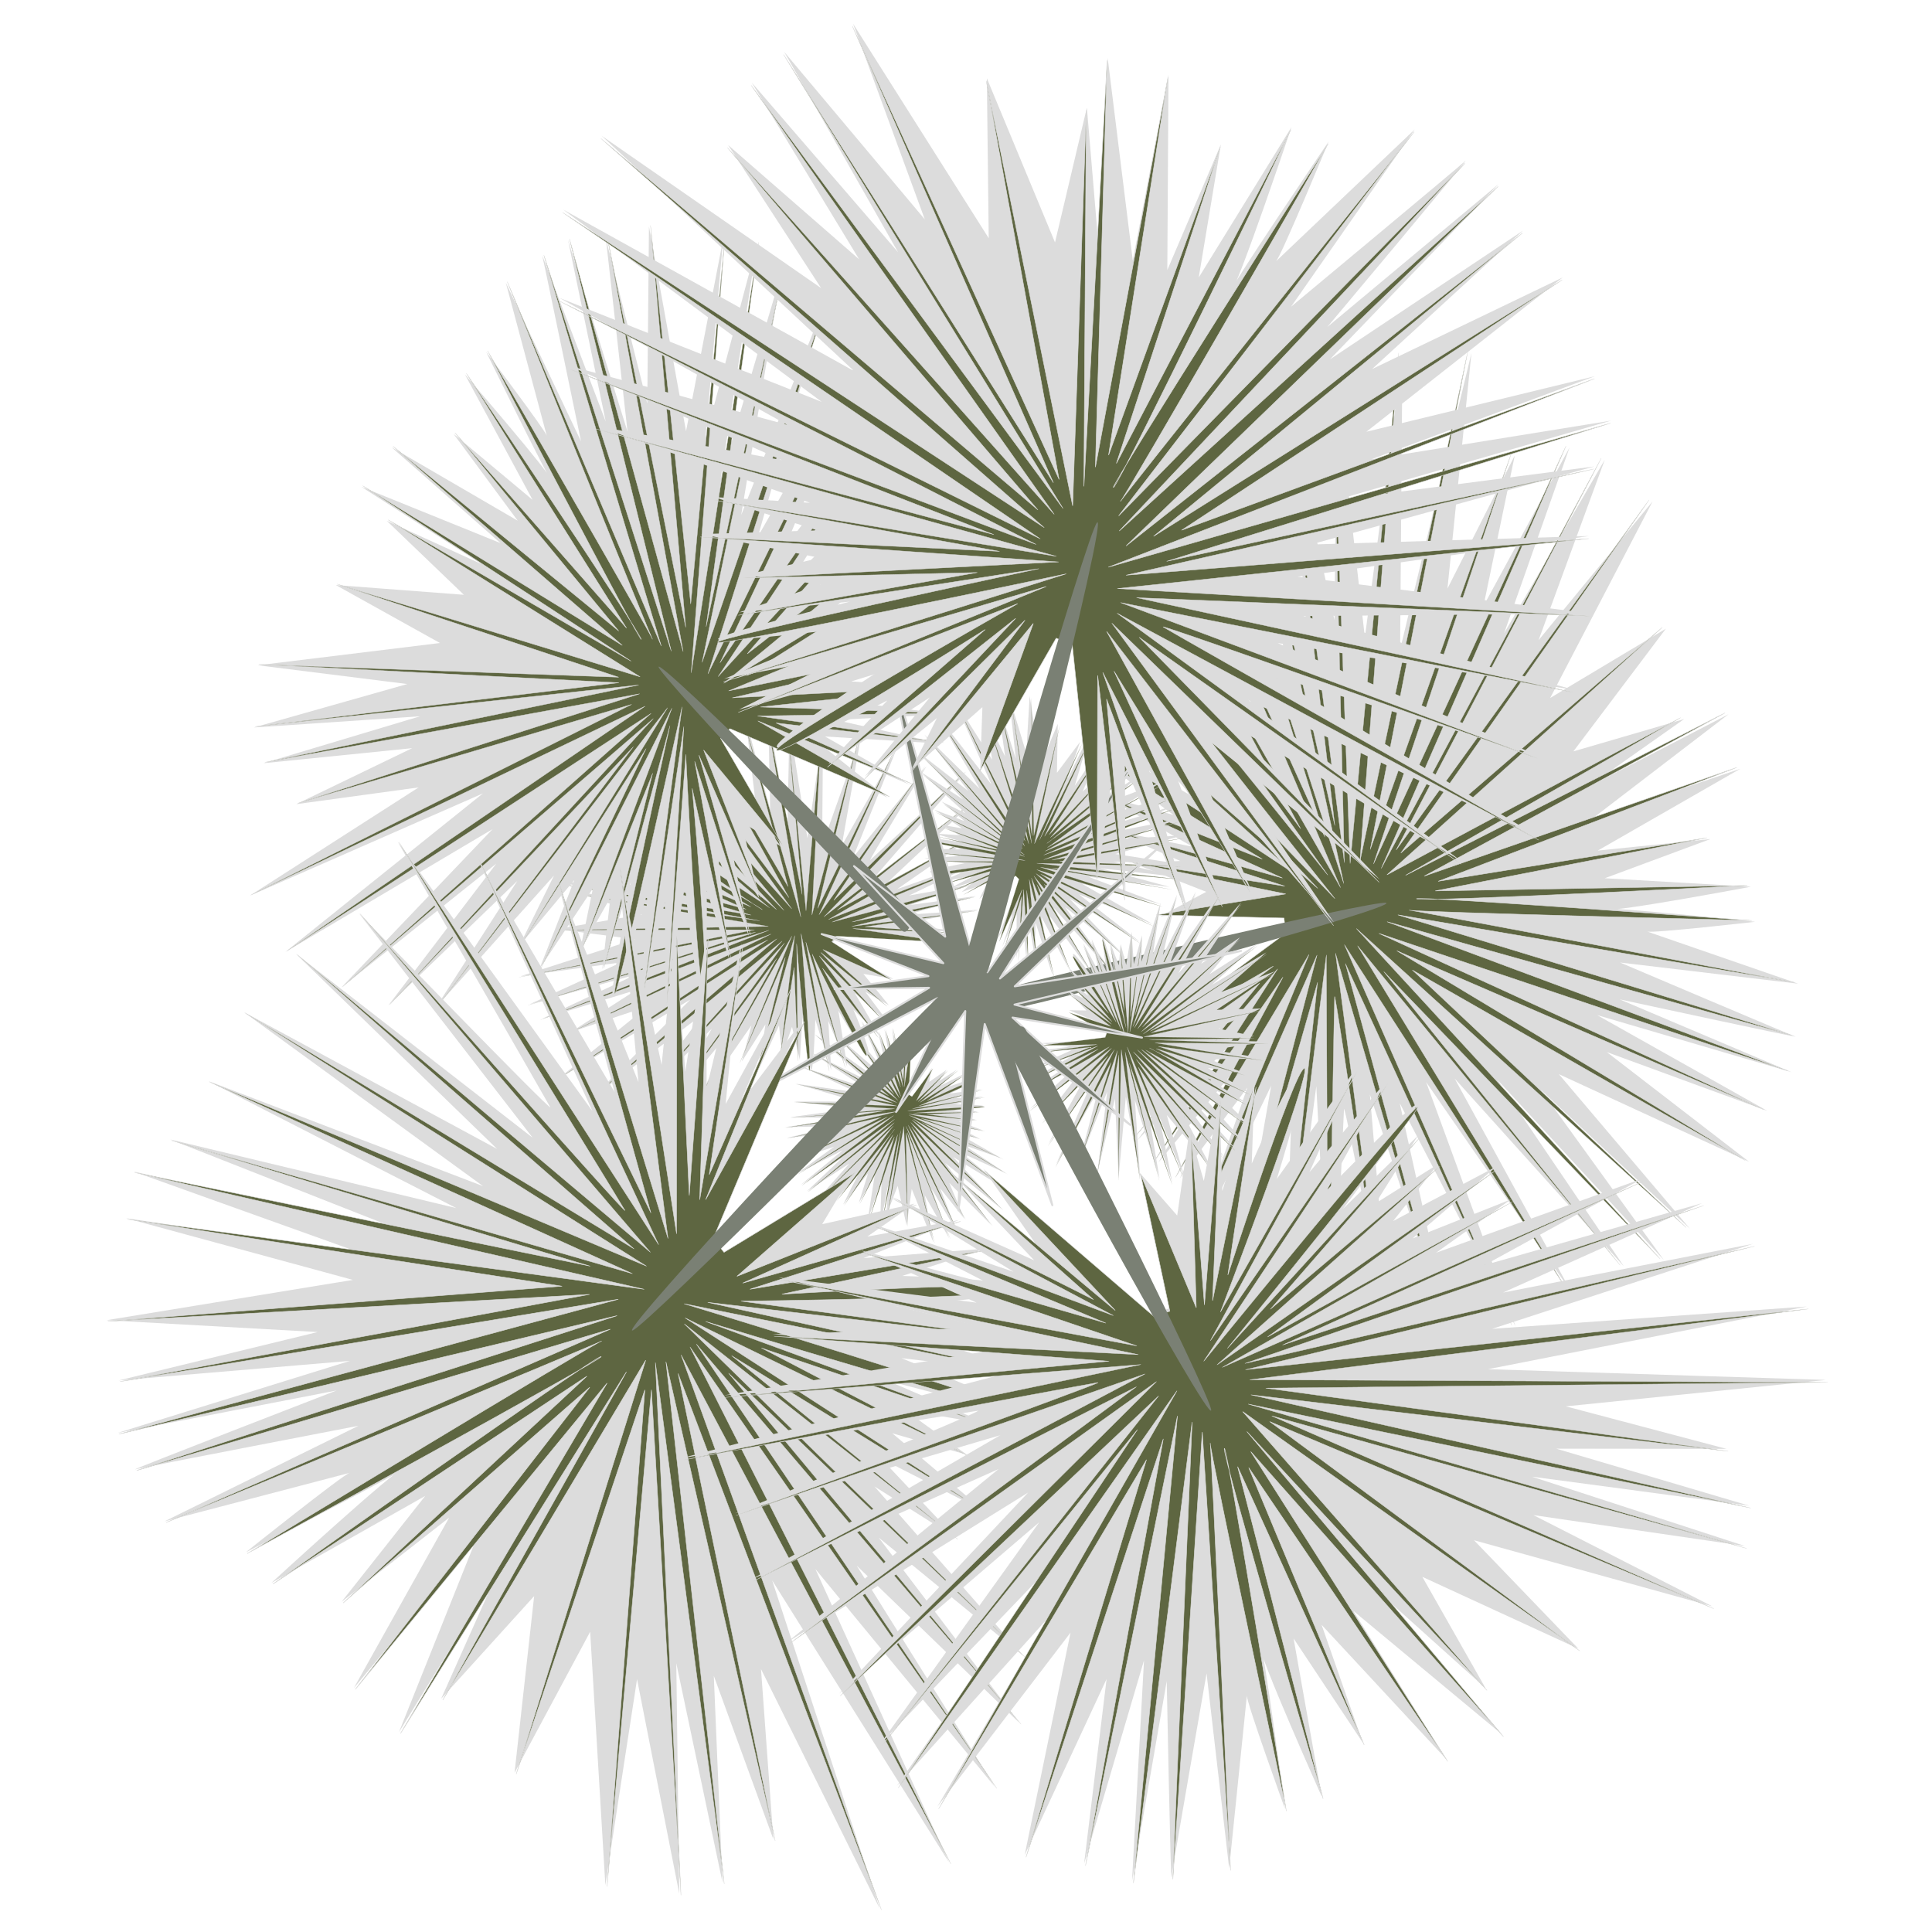 <svg xmlns="http://www.w3.org/2000/svg" viewBox="0 0 300 300"><path d="M129.757 186.356s4.293-4.95 4.053-4.848c-.24.102-2.894 5.546-2.894 5.546l3.883-4.877-1.444 4.615 2.45-4.193-1.08 6.93 2.177-6.42-.244 7.321 1.31-6.71-.354 5.05 1.777-4.628 1.392 6.171.79-5.692 3.367 8.297-1.343-7.307 3.782 6.652-2.719-7.686 3.96 6.754-2.628-6.812 3.748 4.715-2.33-5.545 6.484 6.505-7.14-9.62 8.81 7.19-7.57-8.122 8.167 5.006-6.896-5.646 6.934 3.186-6.559-4.41 5.946 2.125-6.66-3.783 3.163.683-3.27-1.702 3.892.45-3.827-1.44 2.609-.233-2.498-.713 2.865-.583-3.737-.174s4.877-.525 4.568-.685c-.31-.16-4.372-.247-4.372-.247l4.391-1.18-4.28.234 3.95-1.398-4.862.67s4.178-2.038 3.783-2.213c-.394-.174-3.896 1.122-3.896 1.122l2.304-1.966-3.735 1.864 2.584-2.49-2.706 1.719 1.12-1.704-2.692 1.864.401-2.183-2.783 4.6-1.461-.786.905-8.21-1.047 3.61.244-4.498-.686 4.673-1.331-5.589.55 5.313-1.743-5.124.877 4.833-1.884-4.469 1.056 4.542-3.644-6.128 3.107 7.001-4.852-5.69 4.208 6.33-7.026-6.097 6.536 7.015-9.246-6.549s7.636 6.739 7.868 6.957c.231.218-8.279-4.06-8.279-4.06l8.074 5.312-9.604-3.143 8.603 3.972-9.586-1.352 9.566 2.779-9.906-.013 9.307 1.09-9.848 1.355 8.745.1-9.547 1.443 8.174-.175-7.876 1.835 7.896-.831-7.35 4.5 6.826-2.302-5.754 4.164 7.107-3.611-6.547 5.387 6.458-4.223s-5.71 5.387-5.478 5.212c.233-.174 6.575-4.31 6.575-4.31l-5.054 5.679 5.312-3.99c-.194.146-2.386 3.99-2.386 3.99z" fill="#dcdcdc"/><path d="M250.88 943.25s16.546 52.126 16.609 51.222c.063-.904-19.997-49.711-19.997-49.711l18.121 47.064-20.761-39.738 19.599 39.533-28.556-42.321 28.807 44.565-33.776-41.418 34.736 44.248-31.738-37.647 32.735 40.481-41.047-35.471 38.019 33.921-50.429-28.742 50.372 29.524-51.995-21.255 54.734 23.052-54.009-17.413 53.991 18.697-50.084-10.601 48.765 11.46-56.907-2.351 58.778 3.615-54.752 6.793 55.468-5.357-48.207 14.454 48.441-13.566-42.116 19.56 38.819-17.187-32.062 20.976 37.552-23.77-24.757 21.586 21.026-17.573-18.629 22.28 22.967-25.91-16.971 26.572 13.131-19.065-10.274 23.176 13.538-28.432s-13.279 33.235-12.443 32.77c.836-.467 14.477-34.434 14.477-34.434l-10.807 37.902 10.716-35.055-7.25 36.938 7.044-32.97s-2.565 34.365-1.576 33.7c.99-.665 1.88-28.544 1.88-28.544l2.475 26.193-1.649-29.714 4.838 28.05-4.134-28.604 6.256 24.211-5.5-24.556 9.447 19.032-6.87-19.397 1.495-.613 21.313 21.363-17.221-20.31 20.615 20.232-18.093-18.59 23.215 15.244-25.687-17.598 26.819 13.87-26.277-14.89 26.705 11.252-30.5-14.625 38.135 11.314-38.531-12.55 37.51 4.62-34.727-5.383 37.959-2.913-41.282 2.265 43.763-10.825s-39.041 8.427-39.922 8.54c-.881.113 32.973-16.602 32.973-16.602l-37.51 17.544 33.972-26.941-33.463 25.183 28.009-34.154-29.901 34.768 23.197-42.325-23.824 40.304 18.222-47.644-17.034 43.033 14.126-48.928-17.033 54.15 12.328-57.306-11.194 47.809.942-55.088-2.059 57.909-4.227-59.429 3.44 62.573-8.805-65.287 7.139 64.341s-11.174-65.075-11.038-64.018c.136 1.057 9.72 62.56 9.72 62.56l-15.337-61.658s14.325 60.935 14.212 60.054c-.113-.881-18.194-52.018-18.194-52.018z" stroke-linejoin="round" stroke="#dcdcdc" stroke-width=".05" fill="#5e6641" transform="matrix(-.231 -.265 .25 -.131 -47.93 376.506)"/><path d="M95.05 124.773s10.515 7.805 10.3 7.374c-.215-.43-11.804-5.334-11.804-5.334l10.364 7.072-9.831-2.723 8.92 4.498-14.775-2.15 13.676 4.086-15.623-.677 14.306 2.555-10.775-.798 9.86 3.316-13.187 2.272 12.138 1.593-17.743 5.718 15.608-2.147-14.237 6.51 16.431-4.584-14.456 6.823 14.566-4.452-10.105 6.515 11.86-3.963L86.589 167.6l20.61-12.389-15.44 15.442 17.415-13.203-10.774 14.369 12.127-12.085-6.878 12.234 9.483-11.526-4.6 10.51 8.149-11.728-1.494 5.607 3.67-5.761-1.006 6.91 3.117-6.762.469 4.65 1.549-4.422 1.212 5.119.413-6.646s1.065 8.697 1.41 8.152c.345-.545.576-7.773.576-7.773l2.468 7.855-.45-7.626 2.939 7.078-1.376-8.675s4.304 7.501 4.68 6.805c.378-.696-2.35-6.97-2.35-6.97l4.17 4.165-3.936-6.71 5.284 4.681-3.637-4.872 3.623 2.049-3.947-4.85 4.655.785-9.786-5.106 1.693-2.573 17.51 1.882-7.692-1.983 9.595.584-9.964-1.376 11.943-2.184-11.344.803 10.953-2.932-10.322 1.4 9.556-3.204-9.703 1.729 13.117-6.283-14.975 5.299 12.198-8.448-13.558 7.28 13.091-12.302-15.043 11.4 14.079-16.238s-14.465 13.366-14.934 13.77c-.468.406 8.757-14.596 8.757-14.596l-11.426 14.19 6.814-16.987-8.573 15.18 2.993-17.015-6.037 16.932.138-17.63-2.43 16.529-2.782-17.572-.312 15.56-2.973-17.037.284 14.551-3.828-14.077 1.685 14.08-9.52-13.228 4.835 12.222-8.822-10.378 7.627 12.767-11.423-11.83 8.939 11.635s-11.432-10.342-11.062-9.922c.37.42 9.124 11.843 9.124 11.843l-12.06-9.182 8.454 9.586c-.309-.35-8.486-4.38-8.486-4.38z" fill="#dcdcdc"/><path d="M250.88 943.25s16.546 52.126 16.609 51.222c.063-.904-19.997-49.711-19.997-49.711l18.121 47.064-20.761-39.738 19.599 39.533-28.556-42.321 28.807 44.565-33.776-41.418 34.736 44.248-31.738-37.647 32.735 40.481-41.047-35.471 38.019 33.921-50.429-28.742 50.372 29.524-51.995-21.255 54.734 23.052-54.009-17.413 53.991 18.697-50.084-10.601 48.765 11.46-56.907-2.351 58.778 3.615-54.752 6.793 55.468-5.357-48.207 14.454 48.441-13.566-42.116 19.56 38.819-17.187-32.062 20.976 37.552-23.77-24.757 21.586 21.026-17.573-18.629 22.28 22.967-25.91-16.971 26.572 13.131-19.065-10.274 23.176 13.538-28.432s-13.279 33.235-12.443 32.77c.836-.467 14.477-34.434 14.477-34.434l-10.807 37.902 10.716-35.055-7.25 36.938 7.044-32.97s-2.565 34.365-1.576 33.7c.99-.665 1.88-28.544 1.88-28.544l2.475 26.193-1.649-29.714 4.838 28.05-4.134-28.604 6.256 24.211-5.5-24.556 9.447 19.032-6.87-19.397 1.495-.613 21.313 21.363-17.221-20.31 20.615 20.232-18.093-18.59 23.215 15.244-25.687-17.598 26.819 13.87-26.277-14.89 26.705 11.252-30.5-14.625 38.135 11.314-38.531-12.55 37.51 4.62-34.727-5.383 37.959-2.913-41.282 2.265 43.763-10.825s-39.041 8.427-39.922 8.54c-.881.113 32.973-16.602 32.973-16.602l-37.51 17.544 33.972-26.941-33.463 25.183 28.009-34.154-29.901 34.768 23.197-42.325-23.824 40.304 18.222-47.644-17.034 43.033 14.126-48.928-17.033 54.15 12.328-57.306-11.194 47.809.942-55.088-2.059 57.909-4.227-59.429 3.44 62.573-8.805-65.287 7.139 64.341s-11.174-65.075-11.038-64.018c.136 1.057 9.72 62.56 9.72 62.56l-15.337-61.658s14.325 60.935 14.212 60.054c-.113-.881-18.194-52.018-18.194-52.018z" stroke-linejoin="round" stroke="#dcdcdc" stroke-width=".05" fill="#5e6641" transform="matrix(.567 -.402 .277 .449 -308.753 -197.74)"/><path d="M75.486 54.634S85.783 75.696 85.73 74.706c-.054-.99-13.542-16.568-13.542-16.568l10.509 19.479-12.273-10.249 9.962 13.484-19.567-11.39 16.9 14.871-21.614-8.748 18.673 12.007-14.716-6.718 11.97 11.486-19.888-1.513 16.175 9-28.299 3.459 23.226 2.911-23.818 6.744 25.795-1.735-24.308 7.286 23.092-2.338-18.001 8.697 18.998-2.602-26.206 16.813 36.195-15.883-30.68 24.62 32.166-19.068-23.486 24.6 24.071-19.249-16.763 22.025 20.023-19.337-12.557 19.54 18.26-20.385-5.347 10.876 8.501-10.17-5.413 13.797 8.302-12.499-2.03 9.823 4.74-8.4-1.254 11.138 4.426-13.529s-3.53 18.46-2.728 17.497c.8-.962 5.306-15.778 5.306-15.778l-1.066 17.379 3.776-15.957.046 15.996 3.08-18.56s1.723 17.515 2.656 16.255c.934-1.26.722-15.499.722-15.499l3.463 10.562-1.663-15.705 4.735 12.151-2.304-11.77 3.918 5.933-2.755-11.872 6.103 3.812-10.83-15.147 3.873-4.517 23.575 12.125-9.689-7.714 13.179 5.72-13.24-7.528 18.085 1.109-16.443-3.678 17.124-.9-15.35-1.966 15.315-2.12-14.668-.997 22.11-6.8-24.157 3.895 22.067-11.703-23.307 8.652 25.554-19.241-27.782 16.46L155.88 70.17s-28.105 20.792-29 21.408c-.893.615 20.777-26.021 20.777-26.021l-24.3 23.927 19.422-31.87-20.855 27.308L135.979 51.2l-18.296 32.121 10.391-36.337-12.982 32.984 6.244-37.59-9.44 31.981 5.668-36.578-8.016 30.18 2.749-30.869-5.77 29.866-5.758-31.792-.26 27.51-6.423-25.58 3.359 29.951-9.248-29.8 5.862 28.228s-10.12-26.732-9.842-25.692c.279 1.042 6.001 28.747 6.001 28.747L78.542 43.896l6.363 23.772c-.232-.868-9.42-13.036-9.42-13.036z" fill="#dcdcdc"/><path d="M250.88 943.25s16.546 52.126 16.609 51.222c.063-.904-19.997-49.711-19.997-49.711l18.121 47.064-20.761-39.738 19.599 39.533-28.556-42.321 28.807 44.565-33.776-41.418 34.736 44.248-31.738-37.647 32.735 40.481-41.047-35.471 38.019 33.921-50.429-28.742 50.372 29.524-51.995-21.255 54.734 23.052-54.009-17.413 53.991 18.697-50.084-10.601 48.765 11.46-56.907-2.351 58.778 3.615-54.752 6.793 55.468-5.357-48.207 14.454 48.441-13.566-42.116 19.56 38.819-17.187-32.062 20.976 37.552-23.77-24.757 21.586 21.026-17.573-18.629 22.28 22.967-25.91-16.971 26.572 13.131-19.065-10.274 23.176 13.538-28.432s-13.279 33.235-12.443 32.77c.836-.467 14.477-34.434 14.477-34.434l-10.807 37.902 10.716-35.055-7.25 36.938 7.044-32.97s-2.565 34.365-1.576 33.7c.99-.665 1.88-28.544 1.88-28.544l2.475 26.193-1.649-29.714 4.838 28.05-4.134-28.604 6.256 24.211-5.5-24.556 9.447 19.032-6.87-19.397 1.495-.613 21.313 21.363-17.221-20.31 20.615 20.232-18.093-18.59 23.215 15.244-25.687-17.598 26.819 13.87-26.277-14.89 26.705 11.252-30.5-14.625 38.135 11.314-38.531-12.55 37.51 4.62-34.727-5.383 37.959-2.913-41.282 2.265 43.763-10.825s-39.041 8.427-39.922 8.54c-.881.113 32.973-16.602 32.973-16.602l-37.51 17.544 33.972-26.941-33.463 25.183 28.009-34.154-29.901 34.768 23.197-42.325-23.824 40.304 18.222-47.644-17.034 43.033 14.126-48.928-17.033 54.15 12.328-57.306-11.194 47.809.942-55.088-2.059 57.909-4.227-59.429 3.44 62.573-8.805-65.287 7.139 64.341s-11.174-65.075-11.038-64.018c.136 1.057 9.72 62.56 9.72 62.56l-15.337-61.658s14.325 60.935 14.212 60.054c-.113-.881-18.194-52.018-18.194-52.018z" stroke-linejoin="round" stroke="#dcdcdc" stroke-width=".05" fill="#5e6641" transform="matrix(1.032 -.563 .131 1.057 -306.75 -801.284)"/><path d="M142.061 142.391c-.746 1.115-1.124 2.918-2.041 2.08-2.283-2.087-37.384-39.31-37.75-40.885-.448-1.924 37.048 35.205 39.79 38.806z" fill="#7a8074"/><path d="M272.541 143.136s-23.841-2.495-23.005-1.945c.836.55 22.35-3.502 22.35-3.502l-22.7-1.318 16.4-6.079-17.49 1.788 22.144-12.709-23.197 7.908 21.36-16.373-22.053 11.435 15.16-10.684-17.2 5.02 14.365-19.05-17.97 10.759L256.61 77.86l-17.703 21.55 10.285-28.028-15.643 26.96 10.17-28.85-13.368 24.614 4.86-23.377-10.45 20.664 3.72-36.562-11.073 46.027.36-45.813-5.833 43.921-4.377-38.575-.339 35.903-6.736-30.257 2.408 31.892-7.506-24.517 4.42 30.76-5.262-11.998 2.608 14.734-7.583-13.843 4.623 15.953-6.604-8.024 3.663 9.879-8.18-8.047 8.017 12.689s-12.598-14.793-12.35-13.402c.25 1.39 9.257 14.943 9.257 14.943l-13.353-11.66 10.412 13.515-12.97-9.701 12.977 14.402s-15.305-8.942-14.903-7.237c.402 1.705 12.06 10.17 12.06 10.17l-10.832-2.96 13.802 7.9-12.958-2.649 11.043 4.86-7.388.318 11.424 4.469-7.117 3.805 19.41-1.646 1.093 6.642-25.387 16.286 12.642-5.029-13.336 9.748 14.84-8.707-12.85 17.485 13.842-14.27-10.588 17.744 11.733-14.217-8.405 16.671 10.5-14.122-9.112 26.347 12.815-26.633-5.118 29.293 8.404-28.679-1.323 37.388 5.045-37.93 2.451 45.74s1.755-40.894 1.848-42.167c.093-1.273 7.317 36.72 7.317 36.72l-3.294-38.983 12.943 38.925-8.306-37.584 17.988 34.665-13.891-37.946 22.525 32.577-18.1-33.136 26.28 29.177-19.632-28.968 25.841 27.981-19.114-26.44 23.152 21.57-20.344-23.994 29.52 13.592-22.08-17.024 24.936 9.137-26.446-14.88 30.215 8.874-26.706-11.315s28.311 6.127 27.285 5.772c-1.026-.354-27.218-11.491-27.218-11.491l27.642 3.286-23.433-8.096c.855.295 16.769-1.515 16.769-1.515z" fill="#dcdcdc"/><path d="M250.88 943.25s16.546 52.126 16.609 51.222c.063-.904-19.997-49.711-19.997-49.711l18.121 47.064-20.761-39.738 19.599 39.533-28.556-42.321 28.807 44.565-33.776-41.418 34.736 44.248-31.738-37.647 32.735 40.481-41.047-35.471 38.019 33.921-50.429-28.742 50.372 29.524-51.995-21.255 54.734 23.052-54.009-17.413 53.991 18.697-50.084-10.601 48.765 11.46-56.907-2.351 58.778 3.615-54.752 6.793 55.468-5.357-48.207 14.454 48.441-13.566-42.116 19.56 38.819-17.187-32.062 20.976 37.552-23.77-24.757 21.586 21.026-17.573-18.629 22.28 22.967-25.91-16.971 26.572 13.131-19.065-10.274 23.176 13.538-28.432s-13.279 33.235-12.443 32.77c.836-.467 14.477-34.434 14.477-34.434l-10.807 37.902 10.716-35.055-7.25 36.938 7.044-32.97s-2.565 34.365-1.576 33.7c.99-.665 1.88-28.544 1.88-28.544l2.475 26.193-1.649-29.714 4.838 28.05-4.134-28.604 6.256 24.211-5.5-24.556 9.447 19.032-6.87-19.397 1.495-.613 21.313 21.363-17.221-20.31 20.615 20.232-18.093-18.59 23.215 15.244-25.687-17.598 26.819 13.87-26.277-14.89 26.705 11.252-30.5-14.625 38.135 11.314-38.531-12.55 37.51 4.62-34.727-5.383 37.959-2.913-41.282 2.265 43.763-10.825s-39.041 8.427-39.922 8.54c-.881.113 32.973-16.602 32.973-16.602l-37.51 17.544 33.972-26.941-33.463 25.183 28.009-34.154-29.901 34.768 23.197-42.325-23.824 40.304 18.222-47.644-17.034 43.033 14.126-48.928-17.033 54.15 12.328-57.306-11.194 47.809.942-55.088-2.059 57.909-4.227-59.429 3.44 62.573-8.805-65.287 7.139 64.341s-11.174-65.075-11.038-64.018c.136 1.057 9.72 62.56 9.72 62.56l-15.337-61.658s14.325 60.935 14.212 60.054c-.113-.881-18.194-52.018-18.194-52.018z" stroke-linejoin="round" stroke="#dcdcdc" stroke-width=".05" fill="#5e6641" transform="matrix(-.227 1.379 -.942 -.513 1217.468 280.866)"/><path d="M157.56 156.514c-.408-1.428-1.617-2.906-.332-3.317 3.196-1.02 56.5-13.586 58.017-12.995 1.852.723-52.96 15.751-57.685 16.311z" fill="#7a8074"/><g><path d="M176.704 120.513s-6.796 4.376-6.468 4.334c.327-.041 5.243-5.516 5.243-5.516l-6.266 4.423 3.17-4.897-4.287 4.086 3.413-7.701-4.618 6.76 2.498-8.425-3.634 7.374 1.953-5.753-3.587 4.808.13-7.611-2.684 6.357-1.678-10.71-.53 8.914-2.684-8.932 1.059 9.793-2.874-9.107 1.21 8.75-3.224-6.674 1.22 7.184-6.07-9.625 5.948 13.452-8.744-11.163 6.93 11.849-8.603-8.422 6.838 8.76-7.622-5.916 6.792 7.216-6.72-4.366 7.107 6.521-3.709-1.804 3.534 3.021-4.68-1.766 4.303 2.895-3.297-.562 2.876 1.625-3.719-.238 4.572 1.396s-6.191-.949-5.857-.664c.334.285 5.335 1.683 5.335 1.683l-5.787-.033 5.366 1.096-5.307.362 6.216.775s-5.779 1.032-5.344 1.361c.436.329 5.157-.058 5.157-.058l-3.44 1.547 5.18-.971-3.943 2.065 3.862-1.13-1.895 1.62 3.888-1.305-1.15 2.408 4.822-4.453 1.571 1.379-3.58 9.245 2.377-3.858-1.651 5.145 2.25-5.207-.03 6.916.913-6.346.62 6.507.364-5.892.99 5.79.056-5.61 2.671 8.28-1.745-9.123 4.297 8.158-3.308-8.696 6.864 9.325-5.983-10.234 9.475 10.558s-7.426-10.264-7.647-10.591c-.221-.328 9.023 7.359 9.023 7.359l-8.394-8.747 10.939 6.717-9.453-7.361 11.453 4.632-11-6.282 12.251 3.18-11.188-4.24 12.59 1.572-10.788-2.91 12.242 1.374-10.164-2.406 10.294.384-10.018-1.557 10.441-2.877-9.132.492 8.367-2.998-9.875 1.923 9.714-4.164-9.256 2.84s8.68-4.43 8.34-4.302c-.34.129-9.426 2.904-9.426 2.904l7.955-4.979-7.768 2.936c.283-.107 4.148-3.87 4.148-3.87z" fill="#dcdcdc"/><path d="M250.88 943.25s16.546 52.126 16.609 51.222c.063-.904-19.997-49.711-19.997-49.711l18.121 47.064-20.761-39.738 19.599 39.533-28.556-42.321 28.807 44.565-33.776-41.418 34.736 44.248-31.738-37.647 32.735 40.481-41.047-35.471 38.019 33.921-50.429-28.742 50.372 29.524-51.995-21.255 54.734 23.052-54.009-17.413 53.991 18.697-50.084-10.601 48.765 11.46-56.907-2.351 58.778 3.615-54.752 6.793 55.468-5.357-48.207 14.454 48.441-13.566-42.116 19.56 38.819-17.187-32.062 20.976 37.552-23.77-24.757 21.586 21.026-17.573-18.629 22.28 22.967-25.91-16.971 26.572 13.131-19.065-10.274 23.176 13.538-28.432s-13.279 33.235-12.443 32.77c.836-.467 14.477-34.434 14.477-34.434l-10.807 37.902 10.716-35.055-7.25 36.938 7.044-32.97s-2.565 34.365-1.576 33.7c.99-.665 1.88-28.544 1.88-28.544l2.475 26.193-1.649-29.714 4.838 28.05-4.134-28.604 6.256 24.211-5.5-24.556 9.447 19.032-6.87-19.397 1.495-.613 21.313 21.363-17.221-20.31 20.615 20.232-18.093-18.59 23.215 15.244-25.687-17.598 26.819 13.87-26.277-14.89 26.705 11.252-30.5-14.625 38.135 11.314-38.531-12.55 37.51 4.62-34.727-5.383 37.959-2.913-41.282 2.265 43.763-10.825s-39.041 8.427-39.922 8.54c-.881.113 32.973-16.602 32.973-16.602l-37.51 17.544 33.972-26.941-33.463 25.183 28.009-34.154-29.901 34.768 23.197-42.325-23.824 40.304 18.222-47.644-17.034 43.033 14.126-48.928-17.033 54.15 12.328-57.306-11.194 47.809.942-55.088-2.059 57.909-4.227-59.429 3.44 62.573-8.805-65.287 7.139 64.341s-11.174-65.075-11.038-64.018c.136 1.057 9.72 62.56 9.72 62.56l-15.337-61.658s14.325 60.935 14.212 60.054c-.113-.881-18.194-52.018-18.194-52.018z" stroke-linejoin="round" stroke="#dcdcdc" stroke-width=".05" fill="#5e6641" transform="matrix(.206 .381 -.348 .073 453.534 -43.538)"/></g><g><path d="M193.634 171.295s-6.81-4.353-6.636-4.073c.175.28 7.2 2.468 7.2 2.468l-6.632-3.853 5.773.841-5.501-2.194 8.423-.107-8.069-1.381 8.7-1.24-8.219-.23 6.044-.623-5.866-1.256 6.973-3.055-6.897.21 9.037-5.988-8.325 3.232 7.002-6.162-8.461 5.044 7.081-6.407-7.45 4.745 4.723-5.711-6.022 4.102 6.22-9.529-9.75 11.014 6.504-12.601-7.883 11.237 4.071-11.33-5.114 9.867 2.202-9.394-3.73 9.18 1.17-7.927-2.967 9.177.094-4.123-1.274 4.471-.344-4.99-.839 5.118-.863-3.232-.279 3.293-1.333-3.48.636 4.737s-1.717-6.023-1.837-5.6c-.12.422.693 5.55.693 5.55l-2.381-5.273 1.24 5.334-2.54-4.674 1.885 5.973s-3.347-4.822-3.464-4.29c-.118.533 2.2 4.663 2.2 4.663l-2.838-2.482 3.041 4.304-3.52-2.723 2.637 3.04-2.263-1.048 2.806 2.99-2.668-.042 6.057 2.528-.599 2.003-9.896.597 4.498.554-5.365.643 5.671-.124-6.299 2.855 6.148-1.815-5.656 3.275 5.508-2.124-4.851 3.313 5.123-2.287-6.413 5.878 7.565-5.388-5.626 7.306 6.528-6.631-5.618 10.125 6.81-9.703-5.65 13.013s6.237-11.028 6.443-11.365c.205-.337-2.93 11.27-2.93 11.27l4.453-11.277-1.548 12.743 2.753-11.66.562 12.342 1.127-12.618 2.215 12.462-.809-11.937 3.817 12.1-1.85-11.02 3.853 11.702-2.048-10.242 3.94 9.517-2.759-9.755 6.966 8.292-4.252-8.097 6.21 6.357-5.862-8.175 7.833 7.095-6.439-7.23s7.645 6.044 7.387 5.788c-.259-.256-6.568-7.358-6.568-7.358l7.84 5.156-5.905-5.838c.216.213 5.246 2.159 5.246 2.159z" fill="#dcdcdc"/><path d="M250.88 943.25s16.546 52.126 16.609 51.222c.063-.904-19.997-49.711-19.997-49.711l18.121 47.064-20.761-39.738 19.599 39.533-28.556-42.321 28.807 44.565-33.776-41.418 34.736 44.248-31.738-37.647 32.735 40.481-41.047-35.471 38.019 33.921-50.429-28.742 50.372 29.524-51.995-21.255 54.734 23.052-54.009-17.413 53.991 18.697-50.084-10.601 48.765 11.46-56.907-2.351 58.778 3.615-54.752 6.793 55.468-5.357-48.207 14.454 48.441-13.566-42.116 19.56 38.819-17.187-32.062 20.976 37.552-23.77-24.757 21.586 21.026-17.573-18.629 22.28 22.967-25.91-16.971 26.572 13.131-19.065-10.274 23.176 13.538-28.432s-13.279 33.235-12.443 32.77c.836-.467 14.477-34.434 14.477-34.434l-10.807 37.902 10.716-35.055-7.25 36.938 7.044-32.97s-2.565 34.365-1.576 33.7c.99-.665 1.88-28.544 1.88-28.544l2.475 26.193-1.649-29.714 4.838 28.05-4.134-28.604 6.256 24.211-5.5-24.556 9.447 19.032-6.87-19.397 1.495-.613 21.313 21.363-17.221-20.31 20.615 20.232-18.093-18.59 23.215 15.244-25.687-17.598 26.819 13.87-26.277-14.89 26.705 11.252-30.5-14.625 38.135 11.314-38.531-12.55 37.51 4.62-34.727-5.383 37.959-2.913-41.282 2.265 43.763-10.825s-39.041 8.427-39.922 8.54c-.881.113 32.973-16.602 32.973-16.602l-37.51 17.544 33.972-26.941-33.463 25.183 28.009-34.154-29.901 34.768 23.197-42.325-23.824 40.304 18.222-47.644-17.034 43.033 14.126-48.928-17.033 54.15 12.328-57.306-11.194 47.809.942-55.088-2.059 57.909-4.227-59.429 3.44 62.573-8.805-65.287 7.139 64.341s-11.174-65.075-11.038-64.018c.136 1.057 9.72 62.56 9.72 62.56l-15.337-61.658s14.325 60.935 14.212 60.054c-.113-.881-18.194-52.018-18.194-52.018z" stroke-linejoin="round" stroke="#dcdcdc" stroke-width=".05" fill="#5e6641" transform="matrix(-.261 .346 -.211 -.286 458.122 354.586)"/></g><g fill="#7a8074"><path d="M151.602 150.372l-13.375-47.178 8.55 42.248-14.172-10.954 13.874 15.077-18.9-4.525 16.587 6.533-14.576 2.01 14.676-.201-30.024 17.9 31.332-16.296-9.756 11.06 11.26-10.258-7.94 16.89 10.752-15.683-1.072 30.957 4.088-28.945 10.5 28.14-6.68-26.528 18.77 14.052-18.27-16.668 20.103 3.118-19.801-5.128 35.189-8.334-35.145 5.5 22.085-21.307-24.384 20.09 23.98-38.389-25.948 37.417s2.918-16.483 2.416-13.97c-.503 2.512-4.119 13.37-4.119 13.37z" stroke-linejoin="round" stroke="#dcdcdc" stroke-width=".3"/></g><g><path d="M206.312 21.982s-16.222 23.923-15.195 23.334c1.027-.59 9.422-25.576 9.422-25.576L186.14 43.09l3.437-20.659-8.317 19.5.183-30.319L175.9 40.46l-3.9-31.463-1.391 29.536-1.84-21.825-4.948 20.935-10.584-25.493.292 24.843-21.064-33.308L143.6 34.062 121.769 8.054l17.684 31.112-22.713-26.33 16.671 27.436-20.352-17.753L127.5 44.732 93.428 21.085l39.207 36.543-45.173-25.075 40.142 29.856-40.736-16.154 35.369 19.71-33.856-9.167 32.98 14.637-28.616-5.26 33.02 11.895-14.92-.89 16.1 5.178-18.087.575 18.47 3.7-11.758 2.674 11.899 1.442-12.69 4.333 17.193-1.658s-21.92 5.379-20.398 5.865c1.522.486 20.141-1.756 20.141-1.756l-19.252 7.867 19.393-3.75-17.09 8.517 21.751-5.991s-17.685 11.401-15.764 11.894c1.92.493 17.029-7.3 17.029-7.3l-9.179 9.885 15.787-10.37-10.098 12.306 11.182-9.085-3.945 8.002 11.015-9.699-.335 9.594 9.563-21.458 7.21 2.42 1.491 35.685 2.31-16.11 1.965 19.39-.067-20.421 9.91 23.042-6.153-22.361 11.47 20.785-7.315-20.098 11.666 17.894-7.933-18.74 20.843 23.858-18.99-27.936 26.064 21.212-23.561-24.365 36.272 21.555-34.662-25.792 46.722 22.056s-39.496-23.902-40.704-24.686c-1.207-.785 40.595 12.037 40.595 12.037l-40.516-17.52 46.023 7.262-42.02-11.454 44.713-.38-45.6-5.731 45.261-6.313-43.263 1.322 44.058-12.125-40.017 5.192 42.622-12.306-37.216 6.006 34.721-12.91-35.501 8.629 30.49-23.962-29.6 14.226 23.433-21.503-29.991 20.009 26.216-27.241-26.611 22.205s22.398-26.703 21.455-25.806c-.943.896-27.082 22.653-27.082 22.653l19.198-27.525-21.535 20.471c.786-.747 8.171-18.588 8.171-18.588z" fill="#dcdcdc"/><path d="M250.88 943.25s16.546 52.126 16.609 51.222c.063-.904-19.997-49.711-19.997-49.711l18.121 47.064-20.761-39.738 19.599 39.533-28.556-42.321 28.807 44.565-33.776-41.418 34.736 44.248-31.738-37.647 32.735 40.481-41.047-35.471 38.019 33.921-50.429-28.742 50.372 29.524-51.995-21.255 54.734 23.052-54.009-17.413 53.991 18.697-50.084-10.601 48.765 11.46-56.907-2.351 58.778 3.615-54.752 6.793 55.468-5.357-48.207 14.454 48.441-13.566-42.116 19.56 38.819-17.187-32.062 20.976 37.552-23.77-24.757 21.586 21.026-17.573-18.629 22.28 22.967-25.91-16.971 26.572 13.131-19.065-10.274 23.176 13.538-28.432s-13.279 33.235-12.443 32.77c.836-.467 14.477-34.434 14.477-34.434l-10.807 37.902 10.716-35.055-7.25 36.938 7.044-32.97s-2.565 34.365-1.576 33.7c.99-.665 1.88-28.544 1.88-28.544l2.475 26.193-1.649-29.714 4.838 28.05-4.134-28.604 6.256 24.211-5.5-24.556 9.447 19.032-6.87-19.397 1.495-.613 21.313 21.363-17.221-20.31 20.615 20.232-18.093-18.59 23.215 15.244-25.687-17.598 26.819 13.87-26.277-14.89 26.705 11.252-30.5-14.625 38.135 11.314-38.531-12.55 37.51 4.62-34.727-5.383 37.959-2.913-41.282 2.265 43.763-10.825s-39.041 8.427-39.922 8.54c-.881.113 32.973-16.602 32.973-16.602l-37.51 17.544 33.972-26.941-33.463 25.183 28.009-34.154-29.901 34.768 23.197-42.325-23.824 40.304 18.222-47.644-17.034 43.033 14.126-48.928-17.033 54.15 12.328-57.306-11.194 47.809.942-55.088-2.059 57.909-4.227-59.429 3.44 62.573-8.805-65.287 7.139 64.341s-11.174-65.075-11.038-64.018c.136 1.057 9.72 62.56 9.72 62.56l-15.337-61.658s14.325 60.935 14.212 60.054c-.113-.881-18.194-52.018-18.194-52.018z" stroke-linejoin="round" stroke="#dcdcdc" stroke-width=".05" fill="#5e6641" transform="matrix(1.235 .983 -1.051 .722 887.74 -905.255)"/><path d="M153.248 151.054c-1.65-.337-3.812.147-3.478-1.435.832-3.938 19.13-67.206 20.59-68.494 1.784-1.573-14.943 64.619-17.113 69.929z" fill="#7a8074"/></g><g><path d="M38.172 241.033s25.757-13.116 24.573-13.096c-1.185.02-20.6 17.847-20.6 17.847l23.882-13.494-12.986 16.431 16.7-13.06-14.802 26.463 18.786-22.585-11.779 29.436 15.482-25.193-8.928 20.001 14.442-15.944-3.043 27.436 11.74-21.897L94 292.72l4.92-31.98 6.557 33.318-.461-35.785 7.173 34.026-1.35-32.077 9.25 25.375-1.92-26.427 18.416 37.163-16.684-50.935 27.447 43.773-20.733-45.531 27.87 33.818-21.453-34.34 25.22 24.378-21.812-28.745 22.517 18.425-23.168-26.361 12.634 7.983-11.597-12.31 16.115 8.231-14.386-12.158 11.587 3.336-9.723-7.009 13.204 2.333-15.856-6.85s21.791 5.875 20.694 4.714c-1.098-1.16-18.484-8.189-18.484-8.189l20.657 2.408-18.793-6.081 19.078.794-21.94-5.257s20.993-1.444 19.549-2.803c-1.444-1.36-18.436-1.831-18.436-1.831l12.81-4.224-18.832 1.458 14.785-5.9-14.179 2.556 7.32-5.102-14.33 3.173 4.926-8.24-18.736 14.174-5.144-5.602 15.927-31.969-9.802 12.991 7.642-17.927-9.803 17.914 2.45-24.964-5.41 22.554-.007-23.742-3.3 21.134-1.574-21.304-2.103 20.241-6.73-30.958 3.138 33.636-12.58-31.163 8.865 32.714-21.352-36.392 17.897 39.325-30.26-41.877s23.041 40.004 23.72 41.274c.678 1.27-29.734-30.145-29.734-30.145l27.017 34.91-36.793-28.586 31.264 30.322-39.336-21.26 37.162 27.04-42.682-16.328 38.522 19.734-44.435-10.658 37.548 14.778-43.264-9.806 35.488 12.712-36.638-5.461 35.254 9.588-38.27 6.259 32.788 1.836-30.902 7.515 35.924-3.039-36.11 11.195 34.024-6.595s-32.507 12.568-31.249 12.239c1.259-.33 34.653-6.76 34.653-6.76L25.558 236.23l28.743-7.528c-1.05.274-16.132 12.332-16.132 12.332z" fill="#dcdcdc"/><path d="M250.88 943.25s16.546 52.126 16.609 51.222c.063-.904-19.997-49.711-19.997-49.711l18.121 47.064-20.761-39.738 19.599 39.533-28.556-42.321 28.807 44.565-33.776-41.418 34.736 44.248-31.738-37.647 32.735 40.481-41.047-35.471 38.019 33.921-50.429-28.742 50.372 29.524-51.995-21.255 54.734 23.052-54.009-17.413 53.991 18.697-50.084-10.601 48.765 11.46-56.907-2.351 58.778 3.615-54.752 6.793 55.468-5.357-48.207 14.454 48.441-13.566-42.116 19.56 38.819-17.187-32.062 20.976 37.552-23.77-24.757 21.586 21.026-17.573-18.629 22.28 22.967-25.91-16.971 26.572 13.131-19.065-10.274 23.176 13.538-28.432s-13.279 33.235-12.443 32.77c.836-.467 14.477-34.434 14.477-34.434l-10.807 37.902 10.716-35.055-7.25 36.938 7.044-32.97s-2.565 34.365-1.576 33.7c.99-.665 1.88-28.544 1.88-28.544l2.475 26.193-1.649-29.714 4.838 28.05-4.134-28.604 6.256 24.211-5.5-24.556 9.447 19.032-6.87-19.397 1.495-.613 21.313 21.363-17.221-20.31 20.615 20.232-18.093-18.59 23.215 15.244-25.687-17.598 26.819 13.87-26.277-14.89 26.705 11.252-30.5-14.625 38.135 11.314-38.531-12.55 37.51 4.62-34.727-5.383 37.959-2.913-41.282 2.265 43.763-10.825s-39.041 8.427-39.922 8.54c-.881.113 32.973-16.602 32.973-16.602l-37.51 17.544 33.972-26.941-33.463 25.183 28.009-34.154-29.901 34.768 23.197-42.325-23.824 40.304 18.222-47.644-17.034 43.033 14.126-48.928-17.033 54.15 12.328-57.306-11.194 47.809.942-55.088-2.059 57.909-4.227-59.429 3.44 62.573-8.805-65.287 7.139 64.341s-11.174-65.075-11.038-64.018c.136 1.057 9.72 62.56 9.72 62.56l-15.337-61.658s14.325 60.935 14.212 60.054c-.113-.881-18.194-52.018-18.194-52.018z" stroke-linejoin="round" stroke="#dcdcdc" stroke-width=".05" fill="#5e6641" transform="matrix(-.607 -1.458 1.269 -.124 -1006.283 723.959)"/><path d="M146.966 153.628c1.283 1.092 3.41 1.712 2.352 2.936-2.63 3.046-49.204 49.615-51.105 50.038-2.322.515 44.29-49.372 48.754-52.974z" fill="#7a8074"/></g><g><path d="M199.53 280.868s-3.394-26.03-3.774-25.015c-.38 1.015 9.481 23.112 9.481 23.112l-4.372-24.55 10.743 16.184-6.392-18.298 19.358 20.86-14.449-23.045 23.111 19.21-17.962-21.04 15.393 13.84-9.804-17.273 24.212 11.144-16.189-16.827 36.983 10.254-27.762-14.16 32.856 4.802-33.072-10.764 33.714 4.497-29.96-8.85 26.454.031-24.954-6.603 40.384-4.102-52.47-1.667 49.505-9.734-48.862 3.467 40.491-13.198-38.81 7.569 30.914-13.883-33.784 9.618 24.53-13.437-32.05 11.518 11.598-8.274-15.227 6.042 12.996-11.162-16.027 8.465 6.97-8.83-9.721 6.097 6.591-10.52-11.64 11.37s12.74-16.73 11.304-16.158c-1.437.574-13.756 13.193-13.756 13.193l9.17-16.846-11.921 14.113 7.154-16.004-12.222 17.05s5.739-18.332 4.002-17.526c-1.736.806-7.891 15.134-7.891 15.134l.427-12.229-4.999 16.496-.449-14.434-2.423 12.876-2.229-7.826-1.904 13.195-5.921-6.764 6.73 20.379-6.886 2.636-24.044-23.534 8.65 12.4-13.918-12.1 13.178 13.936-22.138-9.87 18.925 11.64-21.842-7.395 18.33 9.399-20.127-5.3 17.91 8.1-30.742-3.917 31.996 7.812-32.9 1.001 33.077 2.648-40.664 6.843 42.198-2.985L105.9 226.4s44.556-7.157 45.953-7.34c1.396-.181-37.74 15.932-37.74 15.932l41.207-12.132-38.681 22.43 38.418-17.178-32.8 26.88 37.385-23.226-29.39 31.268 31.122-26.663-24.764 34.53 26.235-27.379-23.586 33.797 23.641-26.267-17.358 29.507 20.688-27.042-7.127 34.552 12.728-27.358-3.491 28.666 9.299-31.548-1.86 34.25 5.39-31.04s.616 31.61.736 30.435c.12-1.175 5.45-31.627 5.45-31.627l3.51 30.267 2.751-26.83c-.1.978 5.914 17.585 5.914 17.585z" fill="#dcdcdc"/><path d="M250.88 943.25s16.546 52.126 16.609 51.222c.063-.904-19.997-49.711-19.997-49.711l18.121 47.064-20.761-39.738 19.599 39.533-28.556-42.321 28.807 44.565-33.776-41.418 34.736 44.248-31.738-37.647 32.735 40.481-41.047-35.471 38.019 33.921-50.429-28.742 50.372 29.524-51.995-21.255 54.734 23.052-54.009-17.413 53.991 18.697-50.084-10.601 48.765 11.46-56.907-2.351 58.778 3.615-54.752 6.793 55.468-5.357-48.207 14.454 48.441-13.566-42.116 19.56 38.819-17.187-32.062 20.976 37.552-23.77-24.757 21.586 21.026-17.573-18.629 22.28 22.967-25.91-16.971 26.572 13.131-19.065-10.274 23.176 13.538-28.432s-13.279 33.235-12.443 32.77c.836-.467 14.477-34.434 14.477-34.434l-10.807 37.902 10.716-35.055-7.25 36.938 7.044-32.97s-2.565 34.365-1.576 33.7c.99-.665 1.88-28.544 1.88-28.544l2.475 26.193-1.649-29.714 4.838 28.05-4.134-28.604 6.256 24.211-5.5-24.556 9.447 19.032-6.87-19.397 1.495-.613 21.313 21.363-17.221-20.31 20.615 20.232-18.093-18.59 23.215 15.244-25.687-17.598 26.819 13.87-26.277-14.89 26.705 11.252-30.5-14.625 38.135 11.314-38.531-12.55 37.51 4.62-34.727-5.383 37.959-2.913-41.282 2.265 43.763-10.825s-39.041 8.427-39.922 8.54c-.881.113 32.973-16.602 32.973-16.602l-37.51 17.544 33.972-26.941-33.463 25.183 28.009-34.154-29.901 34.768 23.197-42.325-23.824 40.304 18.222-47.644-17.034 43.033 14.126-48.928-17.033 54.15 12.328-57.306-11.194 47.809.942-55.088-2.059 57.909-4.227-59.429 3.44 62.573-8.805-65.287 7.139 64.341s-11.174-65.075-11.038-64.018c.136 1.057 9.72 62.56 9.72 62.56l-15.337-61.658s14.325 60.935 14.212 60.054c-.113-.881-18.194-52.018-18.194-52.018z" stroke-linejoin="round" stroke="#dcdcdc" stroke-width=".05" fill="#5e6641" transform="matrix(-1.545 .062 .313 -1.119 292.114 1321.138)"/><path d="M155.757 160.943c1.436-.752 2.722-2.37 3.493-1.088 1.917 3.19 29.073 57.382 28.822 59.133-.308 2.139-30.504-53.12-32.314-58.046z" fill="#7a8074"/></g></svg>